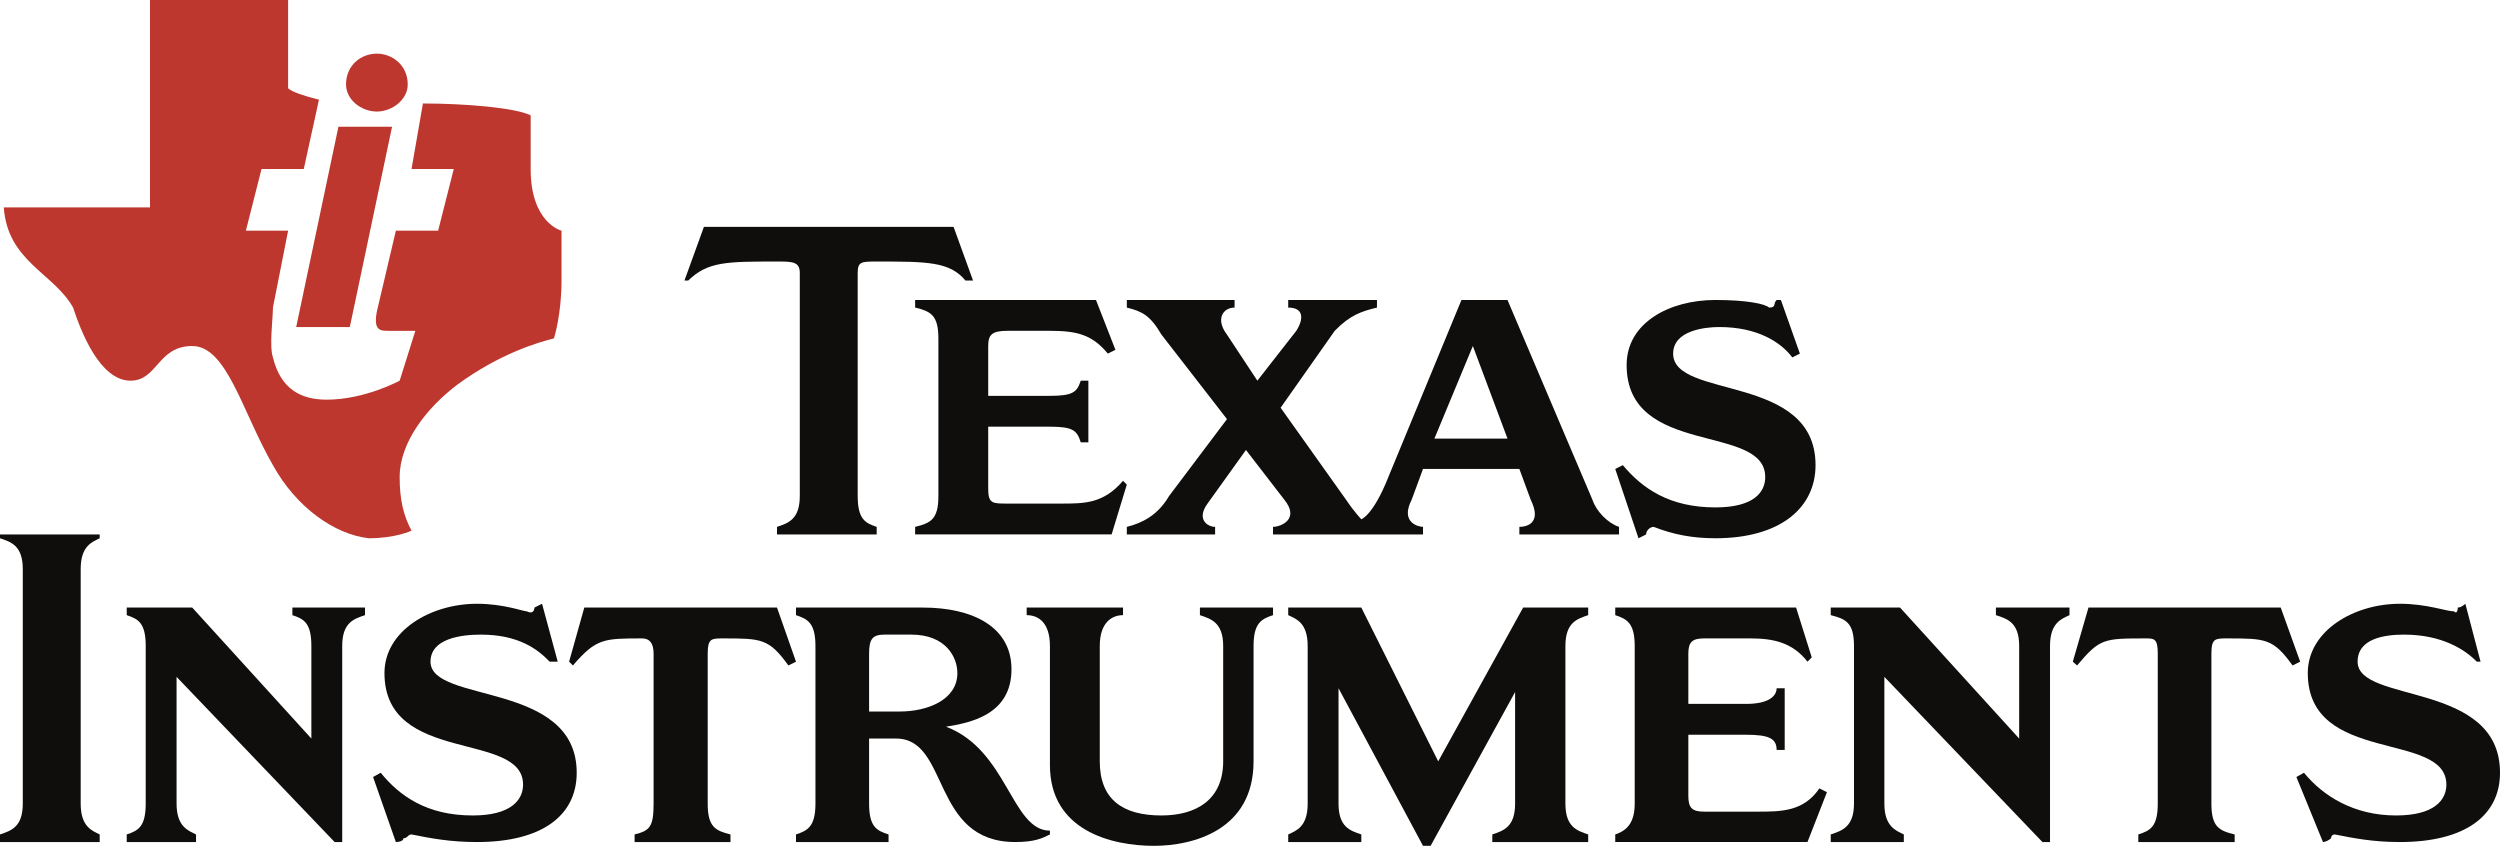 <?xml version="1.0" encoding="UTF-8"?>
<svg xmlns="http://www.w3.org/2000/svg" id="a" viewBox="0 0 600 203">
  <defs>
    <style>.t{fill:#be372f;}.t,.u{fill-rule:evenodd;stroke-width:0px;}.u{fill:#0f0e0c;}</style>
  </defs>
  <path id="b" class="t" d="M101.5,24.834c10.138,0,22.214,1.025,25.859,2.848v12.873c0,12.987,7.405,14.809,7.405,14.809v11.961c0,8.316-1.823,13.898-1.823,13.898-3.759.911-12.987,3.645-23.125,11.05-7.405,5.582-13.898,13.898-13.898,22.214,0,5.468.911,9.227,2.848,12.873,0,0-3.759,1.823-10.252,1.823-8.202-.911-17.429-7.405-23.011-17.543-7.405-12.873-11.05-28.593-19.366-28.593s-8.316,8.316-14.809,8.316c-7.405,0-11.961-11.961-13.784-17.543C12.873,65.502,1.823,62.768.911,49.782h35.086V0h33.15v21.189c1.025.911,3.759,1.823,7.405,2.734l-3.645,16.632h-10.139l-3.759,14.809h10.139l-3.645,18.455c0,2.734-.911,9.227,0,11.961,1.823,7.405,6.493,10.139,12.873,10.139,9.227,0,17.543-4.557,17.543-4.557l3.759-11.961h-6.493c-1.823,0-3.645,0-2.734-4.671l4.557-19.366h10.139l3.759-14.809h-10.139l2.734-15.721"></path>
  <path id="c" class="t" d="M81.223,30.416h12.873l-10.139,48.073h-12.872l10.138-48.073"></path>
  <path id="d" class="t" d="M90.45,12.873c3.646,0,7.405,2.734,7.405,7.405,0,3.645-3.759,6.493-7.405,6.493-3.759,0-7.405-2.848-7.405-6.493,0-4.671,3.646-7.405,7.405-7.405"></path>
  <path id="e" class="u" d="M411.696,71.995c7.405,0,11.961.911,12.872,1.823,1.823,0,.911-.911,1.823-1.823h1.025l4.557,12.873-1.823.911c-2.734-3.645-8.316-7.291-17.543-7.291-3.645,0-11.05.911-11.05,6.379,0,11.05,34.175,4.671,34.175,26.77,0,10.139-8.316,17.543-24.036,17.543-5.582,0-10.139-.911-14.809-2.734-.911,0-1.823.911-1.823,1.823l-1.823.911-5.582-16.632,1.823-.911c4.67,5.582,11.164,10.139,22.214,10.139,9.227,0,11.961-3.645,11.961-7.291,0-12.986-33.264-4.671-33.264-26.884,0-10.139,10.252-15.607,21.303-15.607"></path>
  <path id="f" class="u" d="M219.632,128.27v-1.823c3.759-.911,5.582-1.823,5.582-7.405v-37.82c0-5.582-1.823-6.493-5.582-7.405v-1.823h43.402l4.67,11.961-1.823.911c-3.759-4.557-7.405-5.468-13.898-5.468h-10.139c-3.759,0-4.671.911-4.671,3.645v11.961h14.809c5.582,0,6.493-.911,7.405-3.645h1.823v14.809h-1.823c-.911-2.848-1.823-3.759-7.405-3.759h-14.809v14.809c0,3.645.911,3.645,4.671,3.645h12.872c5.582,0,10.139,0,14.809-5.468l.911.911-3.645,11.961h-47.162"></path>
  <path id="g" class="u" d="M205.848,119.043c0,5.582,1.823,6.493,4.557,7.405v1.823h-23.923v-1.823c2.734-.911,5.468-1.823,5.468-7.405v-53.541c0-2.734-1.823-2.734-5.468-2.734-12.075,0-16.632,0-21.302,4.557h-.912l4.671-12.873h59.92l4.67,12.873h-1.823c-3.759-4.557-9.227-4.557-21.302-4.557-3.645,0-4.557,0-4.557,2.734v53.541"></path>
  <path id="h" class="u" d="M294.475,100.589l-15.721-20.277c-2.734-4.671-4.671-5.582-8.316-6.493v-1.823h25.859v1.823c-2.734,0-4.671,2.734-1.823,6.493l7.291,11.05,9.341-11.961c1.823-2.848,1.823-5.582-1.937-5.582v-1.823h21.303v1.823c-3.759.911-6.494,1.823-10.139,5.582l-12.986,18.455,15.721,22.1c1.823,2.734,3.645,4.671,3.645,4.671,0,0,2.848-.911,6.493-10.139l17.543-42.491h11.05l20.391,47.959c.911,2.734,3.645,5.582,6.379,6.493v1.823h-23.922v-1.823c1.823,0,5.468-.911,2.734-6.493l-2.734-7.405h-23.125l-2.734,7.405c-2.848,5.582,1.823,6.493,2.734,6.493v1.823h-35.998v-1.823c1.823,0,6.493-1.823,2.734-6.493l-9.227-11.961-9.227,12.873c-2.734,3.759,0,5.582,1.823,5.582v1.823h-21.189v-1.823c3.645-.911,7.405-2.734,10.138-7.405l13.898-18.455ZM353.484,83.045l-9.227,22.214h17.543l-8.316-22.214"></path>
  <path id="i" class="u" d="M5.468,136.586c0-5.582-2.734-6.493-5.468-7.405v-.911h23.922v.911c-1.823.911-4.557,1.823-4.557,7.405v56.275c0,5.582,2.734,6.493,4.557,7.405v1.823H0v-1.823c2.734-.911,5.468-1.823,5.468-7.405v-56.275"></path>
  <path id="j" class="u" d="M82.134,202.089h-1.823l-37.935-39.643v30.416c0,5.582,2.848,6.493,4.671,7.405v1.823h-16.632v-1.823c2.734-.911,4.557-1.823,4.557-7.405v-37.82c0-5.582-1.823-6.493-4.557-7.405v-1.823h15.721l28.593,31.441v-22.214c0-5.582-1.823-6.493-4.557-7.405v-1.823h17.429v1.823c-2.734.911-5.468,1.823-5.468,7.405v47.048"></path>
  <path id="k" class="u" d="M300.854,182.723c0,16.632-14.696,20.277-23.923,20.277-10.138,0-24.948-3.645-24.948-19.366v-28.593c0-5.582-2.734-7.405-5.582-7.405v-1.823h23.125v1.823c-2.734,0-5.582,1.823-5.582,7.405v27.682c0,9.227,5.582,12.987,14.809,12.987,8.316,0,14.809-3.759,14.809-12.987v-27.682c0-5.582-2.848-6.493-5.582-7.405v-1.823h17.543v1.823c-2.734.911-4.67,1.823-4.67,7.405v27.682"></path>
  <path id="l" class="u" d="M156.863,156.864q0-3.645-2.734-3.645c-9.227,0-11.05,0-16.632,6.493l-.911-.911,3.645-12.986h46.25l4.557,12.986-1.823.911c-4.671-6.493-6.493-6.493-15.721-6.493-2.734,0-3.645,0-3.645,3.645v35.998c0,5.582,1.823,6.493,5.468,7.405v1.823h-23.011v-1.823c3.645-.911,4.557-1.823,4.557-7.405v-35.998"></path>
  <path id="m" class="u" d="M114.486,144.902c6.379,0,11.05,1.823,11.961,1.823,1.823.911,1.823-.911,1.823-.911l1.823-.911,3.759,13.898h-1.936c-2.734-2.848-7.291-6.493-16.518-6.493-4.671,0-12.075.911-12.075,6.493,0,10.139,35.086,4.557,35.086,26.657,0,10.253-8.316,16.632-23.922,16.632-6.493,0-11.164-.911-15.721-1.823-.911,0-.911.911-1.937.911,0,.911-1.823.911-1.823.911l-5.468-15.607,1.823-1.025c4.557,5.582,11.05,10.253,22.1,10.253,9.228,0,12.075-3.759,12.075-7.405,0-12.987-33.264-4.671-33.264-26.77,0-10.139,11.05-16.632,22.214-16.632"></path>
  <path id="n" class="u" d="M375.698,192.861c0,5.582,2.734,6.493,5.468,7.405v1.823h-23.011v-1.823c2.734-.911,5.468-1.823,5.468-7.405v-26.771l-20.277,36.909h-1.823l-20.277-37.82v27.682c0,5.582,2.734,6.493,5.468,7.405v1.823h-17.543v-1.823c1.937-.911,4.671-1.823,4.671-7.405v-37.82c0-5.582-2.734-6.493-4.671-7.405v-1.823h17.543l18.454,36.909,20.391-36.909h15.607v1.823c-2.734.911-5.468,1.823-5.468,7.405v37.82"></path>
  <path id="o" class="u" d="M492.007,202.089h-1.823l-37.935-39.643v30.416c0,5.582,2.848,6.493,4.671,7.405v1.823h-17.543v-1.823c2.734-.911,5.582-1.823,5.582-7.405v-37.82c0-5.582-1.937-6.493-5.582-7.405v-1.823h16.632l28.593,31.441v-22.214c0-5.582-2.734-6.493-5.582-7.405v-1.823h17.657v1.823c-1.936.911-4.671,1.823-4.671,7.405v47.048"></path>
  <path id="p" class="u" d="M387.659,202.089v-1.823c2.734-.911,4.671-2.734,4.671-7.405v-37.82c0-5.582-1.937-6.493-4.671-7.405v-1.823h43.402l3.759,11.961-1.025,1.025c-3.645-4.671-8.316-5.582-13.784-5.582h-11.05c-2.848,0-3.759.911-3.759,3.645v12.075h13.898c5.468,0,7.291-1.937,7.291-3.759h1.937v14.809h-1.937c0-2.734-1.823-3.645-7.291-3.645h-13.898v14.695c0,2.848.912,3.759,3.759,3.759h12.873c5.582,0,11.05,0,14.809-5.582l1.823.911-4.671,11.961h-46.137"></path>
  <path id="q" class="u" d="M517.866,156.864c0-3.645-.911-3.645-2.848-3.645-10.139,0-11.05,0-16.518,6.493l-1.025-.911,3.759-12.986h46.137l4.67,12.986-1.823.911c-4.671-6.493-6.493-6.493-15.721-6.493-2.848,0-3.759,0-3.759,3.645v35.998c0,5.582,1.823,6.493,5.582,7.405v1.823h-23.125v-1.823c2.848-.911,4.67-1.823,4.67-7.405v-35.998"></path>
  <path id="r" class="u" d="M575.964,144.902c6.493,0,11.164,1.823,12.987,1.823.911.911.911-.911.911-.911.911,0,1.823-.911,1.823-.911l3.645,13.898h-.911c-2.734-2.848-8.316-6.493-17.429-6.493-4.671,0-11.164.911-11.164,6.493,0,10.139,34.175,4.557,34.175,26.657,0,10.253-8.316,16.632-24.036,16.632-6.379,0-11.05-.911-15.607-1.823-.911,0-.911.911-.911.911-1.025.911-1.937.911-1.937.911l-6.379-15.607,1.823-1.025c4.557,5.582,11.961,10.253,22.1,10.253,9.227,0,12.075-3.759,12.075-7.405,0-12.987-33.264-4.671-33.264-26.77,0-10.139,11.05-16.632,22.1-16.632"></path>
  <path id="s" class="u" d="M221.454,145.814c12.075,0,21.303,4.671,21.303,14.809,0,11.05-10.139,12.873-15.721,13.784,14.809,5.582,15.721,24.948,24.948,24.948v.911c-1.823.911-3.646,1.823-8.316,1.823-20.277,0-15.721-24.834-28.593-24.834h-6.493v15.607c0,5.582,1.823,6.493,4.671,7.405v1.823h-22.214v-1.823c2.734-.911,4.67-1.823,4.67-7.405v-37.82c0-5.582-1.936-6.493-4.67-7.405v-1.823h30.416ZM208.582,170.761h7.405c6.493,0,13.784-2.734,13.784-9.227,0-3.759-2.734-9.227-11.05-9.227h-6.379c-2.848,0-3.759.911-3.759,4.557v13.898"></path>
</svg>
